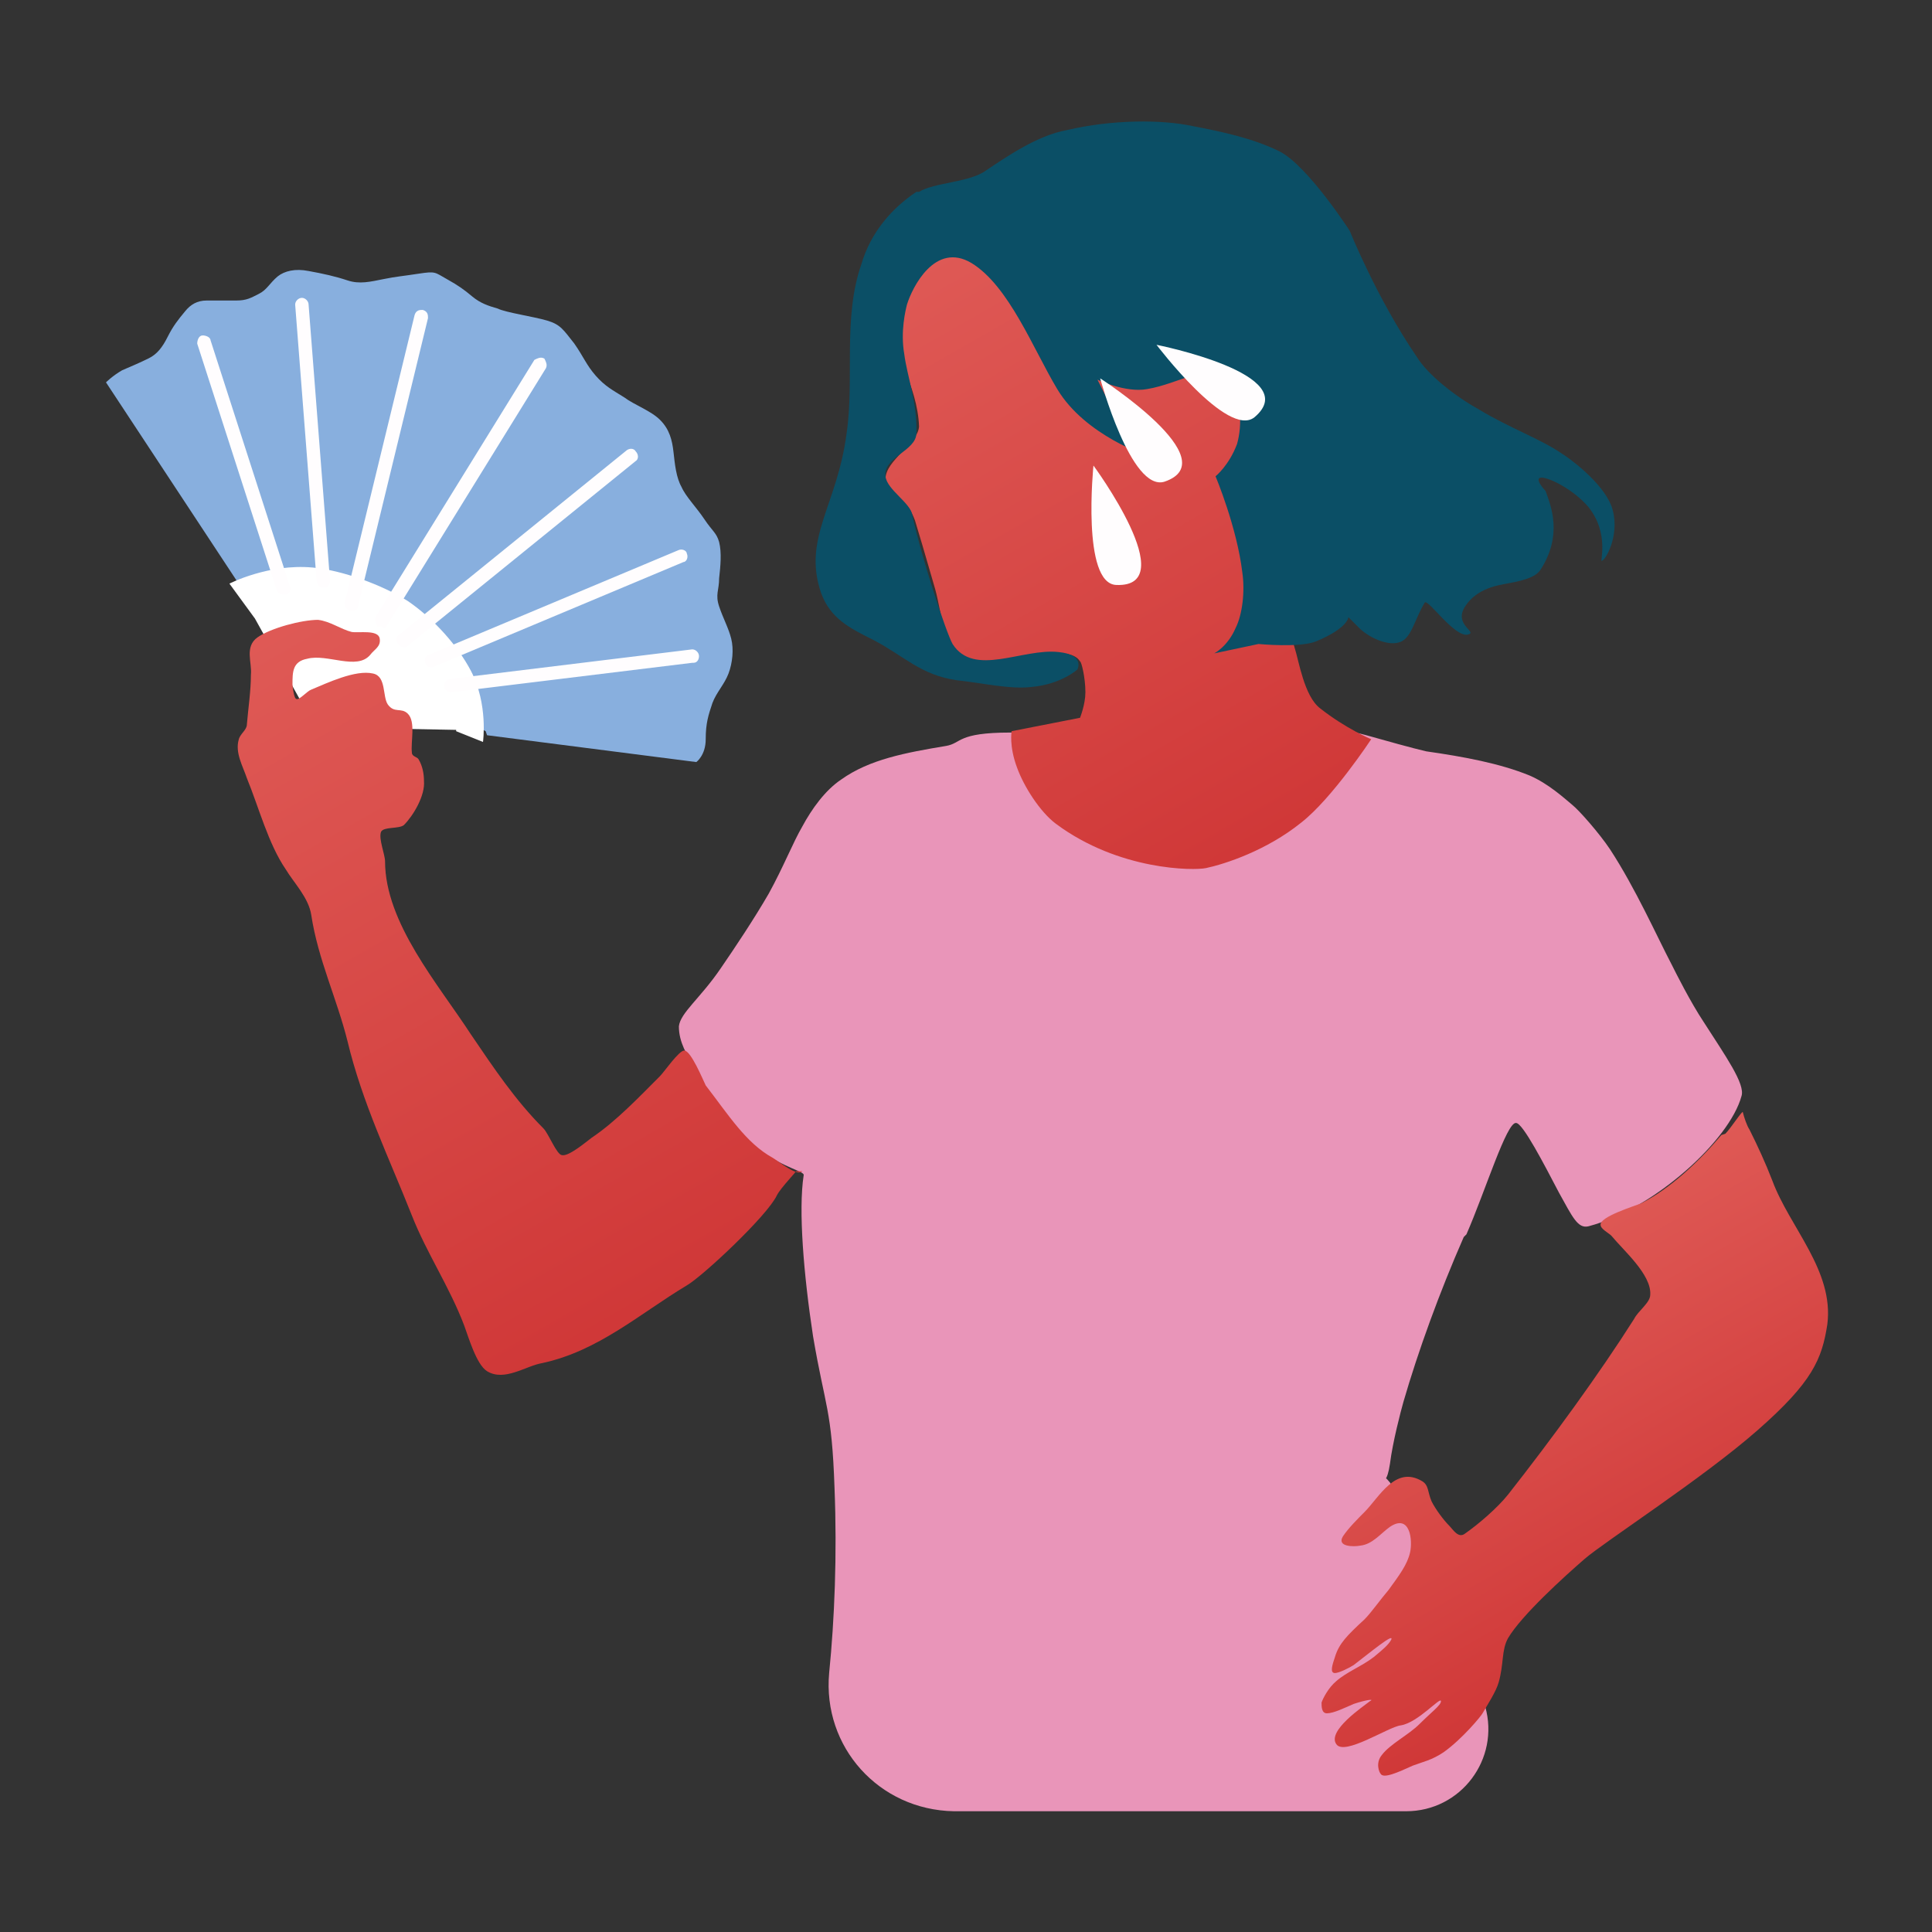 <?xml version="1.0" encoding="UTF-8"?>
<svg id="Calque_1" data-name="Calque 1" xmlns="http://www.w3.org/2000/svg" xmlns:xlink="http://www.w3.org/1999/xlink" version="1.1" viewBox="0 0 144 144">
  <rect x="0" y="0" width="144" height="144" fill="#333333" stroke="none"/>
  <defs>
    <style>
      .cls-1 {
        fill: #0b4f66;
      }

      .cls-1, .cls-2, .cls-3, .cls-4, .cls-5, .cls-6, .cls-7, .cls-8 {
        stroke-width: 0px;
      }

      .cls-2 {
        fill: url(#_ÅÂÁ_Ï_ÌÌ_È_ËÂÌÚ_10-2);
      }

      .cls-3 {
        fill: url(#_ÅÂÁ_Ï_ÌÌ_È_ËÂÌÚ_10-3);
      }

      .cls-4, .cls-9 {
        fill: #fffdfe;
      }

      .cls-5 {
        fill: #88afde;
      }

      .cls-9 {
        stroke: #fffdfe;
        stroke-miterlimit: 10;
        stroke-width: .2px;
      }

      .cls-6 {
        fill: #e995b9;
      }

      .cls-7 {
        fill: #fff;
        fill-rule: evenodd;
      }

      .cls-8 {
        fill: url(#_ÅÂÁ_Ï_ÌÌ_È_ËÂÌÚ_10);
      }
    </style>
    <linearGradient id="_ÅÂÁ_Ï_ÌÌ_È_ËÂÌÚ_10" data-name="ÅÂÁ˚ÏﬂÌÌ˚È „‡‰ËÂÌÚ 10" x1="96.8" y1="64.6" x2="44.3" y2="-27.2" gradientUnits="userSpaceOnUse">
      <stop offset="0" stop-color="#cf3636"/>
      <stop offset="1" stop-color="#ee7c74"/>
    </linearGradient>
    <linearGradient id="_ÅÂÁ_Ï_ÌÌ_È_ËÂÌÚ_10-2" data-name="ÅÂÁ˚ÏﬂÌÌ˚È „‡‰ËÂÌÚ 10" x1="124" y1="123" x2="92.7" y2="68.4" xlink:href="#_ÅÂÁ_Ï_ÌÌ_È_ËÂÌÚ_10"/>
    <linearGradient id="_ÅÂÁ_Ï_ÌÌ_È_ËÂÌÚ_10-3" data-name="ÅÂÁ˚ÏﬂÌÌ˚È „‡‰ËÂÌÚ 10" x1="51.1" y1="99.8" x2="-8.7" y2="-4.8" xlink:href="#_ÅÂÁ_Ï_ÌÌ_È_ËÂÌÚ_10"/>
  </defs>
  <path class="cls-6" d="M109.3,92c1.4-3.2,3-8.4,3.7-8.3.5,0,2.1,3.1,3.2,5.2,1,1.8,1.4,2.7,2.2,2.5,4.9-1.3,10.5-6.4,11.4-9.7.3-.9-1.2-3-2.8-5.5-1-1.5-2.1-3.7-2.4-4.3-1.1-2.1-2.7-5.7-4.6-8.6-.8-1.2-2.3-2.9-2.8-3.3-.6-.5-1.8-1.6-3.2-2.2-2.2-.9-4.9-1.4-7.7-1.8-.9-.2-3.4-.9-4.1-1.1-8.3-2.4-22.9-.3-26.9-.3s-3.6.8-4.8,1c-3,.5-5.7,1-7.8,2.5-1.2.8-2.2,2.2-2.9,3.5-.7,1.2-1.4,3-2.5,5-1.1,1.9-2.5,4-3.6,5.6-1.5,2.2-3,3.3-3.1,4.3,0,1.2.6,2.1,1.2,3.2,1.2,2.3,3,4.7,4.8,6,1.9,1.4,3.4,1.6,3.3,1.9-.4,2.6,0,7.4.7,12,.9,5.3,1.4,5.4,1.6,11.3.2,5,0,9.8-.4,13.8-.5,5.5,3.7,10.2,9.3,10.3h33.7c4.1,0,7-3.9,5.9-7.8,0,0,0,0,0-.1-2.1-7.1-6.5-15.8-7.1-16.6-1.2-1.5-.4,1.3,0-1.4.2-1.6.8-3.9,1-4.6,1.1-3.8,2.7-8.2,4.5-12.3Z"/>
  <path class="cls-8" d="M68.4,19l6.6-1.5s14.2,7,16.5,8.4c1.2.7,1.4,5.1,1.1,6.6-.2,1.4-.9,2.1-.9,2.1,0,0,1,1.9,2.2,3,1.2,1.1,2.6,1.4,2.6,1.4,0,0-1.5,4.3,0,9.3.3.9.7,3.6,1.9,4.5,1.9,1.5,3.8,2.3,3.8,2.3,0,0-2.9,4.4-5.2,6.2-2.6,2.1-5.7,3.1-7.1,3.4-.9.2-6.5.2-11.2-3.3-1.2-.9-2.4-2.8-2.9-4.2-.6-1.6-.4-2.7-.4-2.7l5.1-1s.4-1,.4-1.9c0-1.1-.3-2.3-.4-2.3-1.1-1.8-7,1.1-8.6-.1-1.7-1.4-1.7-3.5-2.2-5.3-.6-2.1-1.4-4.8-1.5-5.1-.8-2.2-2.1-1.4-2.2-3.1,0-1.4,2.4-2.6,2.5-3.9-.1-3.1-2.1-5.7-1.9-7.7,0-1.4,1.2-4.3,1.9-5Z"/>
  <path class="cls-1" d="M68.5,14.3c1.1-.7,3.8-.7,5-1.6,1.5-1,3.8-2.6,6-3,3.4-.8,7.1-.8,9.4-.3,2.1.4,4.5.9,6.5,1.9,2.1,1.1,5.2,5.9,5.2,5.9,0,0,2,5,5,9.4.8,1.3,2.8,2.9,4.6,3.9,2.3,1.4,4.6,2.2,6.2,3.3.5.3,3,2.1,3.7,3.9.7,1.9-.3,3.9-.7,4.1-.2.2.6-2-1-4-1.1-1.3-2.9-2.2-3.5-2.2-.6,0,.2.9.3,1,.4,1.1,1.3,3.3-.4,5.9-.3.4-.8.7-2.5,1-.5.1-2.2.3-3.1,1.7-.9,1.4,1,1.9.2,2.1-1,.2-2.9-2.6-3.2-2.4-.8,1.3-1,2.8-2,3-.8.2-2-.3-2.8-1-.6-.6-.9-.9-.9-.9,0,0,0,.8-2.4,1.8-1.2.5-4.3.2-4.3.2l-3.3.7s1-.5,1.6-1.9c.5-1,.7-2.7.5-4.1-.4-3.4-2-7.2-2-7.2,0,0,1-.8,1.6-2.4.4-1.4.4-3.6-.9-4.9-1.2-1.2-3.4.4-5.8.8-1.6.3-3.7-.7-3.7-.7l1.7,3.4,2.1,2.3s-4.7-1.5-6.8-5c-1.8-3-3.6-7.7-6.4-9.4-2.7-1.6-4.4,1.8-4.8,3.1-.1.4-.5,2-.2,3.7.2,1.6,1,3.7.9,5.9,0,1.3-2.5,1.8-2.3,3.2.1,1,1.9,2,2,2.9.7,3.2,2.5,8.7,3,9.6,1.6,2.5,5.2.3,7.9.6,2,.2,1.4,1.3,1.4,1.3,0,0-1.2,1.1-3.4,1.3-1.6.2-3.7-.3-5.6-.5-2.7-.4-3.9-1.8-6.2-3-1.8-.9-3.2-1.6-3.9-3.5-1.4-4.1,1.2-6.5,1.9-11.9.6-4-.3-8.6,1.1-12.6.7-2.4,2.3-4.2,4.1-5.4Z"/>
  <path class="cls-2" d="M128.3,84.6c-1.6,1.9-3.8,4-6,5.1-.5.2-3.1,1-3,1.6,0,.3.6.6.8.8.9,1.1,3,2.9,2.9,4.4,0,.6-.9,1.2-1.2,1.8-2.6,4.1-6.1,8.9-9.4,13.1-.8,1-2.2,2.2-3.2,2.9-.5.4-.9-.3-1.2-.6-.4-.4-1-1.2-1.3-1.8-.3-.7-.2-1.2-.7-1.5-2-1.2-3.2,1.2-4.3,2.3-.5.5-1.2,1.2-1.6,1.8-.5.8.8.8,1.3.7.9-.1,1.5-.9,2.2-1.4,1.5-1,1.7,1,1.5,1.9-.2.9-.8,1.7-1.6,2.8-.6.7-1.3,1.7-1.8,2.2-1.3,1.2-1.9,1.8-2.2,2.8-.2.6-.4,1.2,0,1.2.3,0,1.1-.4,1.4-.6,1.3-1,3-2.4,2.8-1.9-.2.4-.7.8-1.3,1.3-.9.7-2,1.1-2.8,1.8-.6.5-1,1.3-1.1,1.6,0,.3,0,.8.4.8.5,0,1.3-.4,2-.7.9-.3,1.6-.4,1.2-.2-.5.4-3.2,2.2-2.5,3.2.6.9,3.9-1.3,4.8-1.4,1.3-.2,3-2.2,3-1.8,0,.3-.7.8-1.6,1.7-.8.8-2.2,1.5-2.8,2.3-.5.6-.2,1.3-.1,1.4.2.4,1.3-.1,2.4-.6.8-.3,1.4-.4,2.3-1,1.4-1,2.8-2.7,2.9-2.9.4-.7,1-1.6,1.2-2.3.4-1.4.2-2.4.7-3.3,1-1.7,4.2-4.6,5.7-5.9,1.5-1.3,8.8-6,12.9-9.6,4.1-3.6,4.8-5.3,5.2-7.9.5-4-2.8-7.2-4.1-10.7-.5-1.3-1.1-2.6-1.7-3.8-.2-.3-.4-.9-.5-1.3,0-.2-.9,1.2-1.3,1.6Z"/>
  <path class="cls-5" d="M36.3,54.8l15.6,2s.7-.5.7-1.7c0-1.2.2-1.8.5-2.7.3-.8.9-1.4,1.2-2.2.3-.8.4-1.8.2-2.6-.2-.8-.6-1.5-.9-2.4-.3-.9,0-1.2,0-2.1.1-.9.2-1.9,0-2.7-.2-.7-.5-.8-1.1-1.7-.6-.9-1.4-1.7-1.7-2.4-.4-.7-.5-1.7-.6-2.6-.1-.9-.3-1.7-1-2.4-.7-.7-1.9-1.1-2.7-1.7-.8-.5-1.4-.8-2.1-1.6-.7-.8-.9-1.4-1.6-2.4-.8-1-1-1.4-2-1.7-1-.3-3.1-.6-3.7-.9-.7-.2-1.3-.4-1.9-.9-.6-.5-1-.8-1.9-1.3-.9-.5-.8-.6-2.1-.4-1.3.2-1.6.2-2.6.4-1,.2-1.8.4-2.7.1-.9-.3-1.8-.5-2.9-.7-1-.2-1.8,0-2.3.4-.6.5-.8,1-1.4,1.3-.6.3-.9.5-1.7.5-.8,0-1.5,0-2.2,0-.7,0-1.2.3-1.6.8-.5.6-.9,1.1-1.3,1.9-.4.8-.8,1.3-1.4,1.6-.6.3-1.3.6-2,.9-.7.4-1.2.9-1.2.9l11.4,17.3,16.9,8.7Z"/>
  <path class="cls-7" d="M34,54.5l2,.8s.4-2.8-.9-5.3c-1-1.9-2.8-3.9-4.7-5.2-1.9-1.2-4.9-2.3-7.1-2.5-3.3-.3-6.2,1.2-6.2,1.2l1.9,2.6,4.5,8.1,10.5.2Z"/>
  <path class="cls-3" d="M59.8,87.3c-.4.4-1.7-.7-2.2-1-2-1.1-3.3-3.2-5-5.4-.2-.4-1.1-2.6-1.6-2.6-.4,0-1.5,1.6-1.8,1.9-1.5,1.5-3.3,3.4-5.1,4.6-.4.3-1.7,1.4-2.2,1.3-.4,0-1-1.6-1.4-2-2.1-2.1-3.7-4.5-5.4-7-2.4-3.7-6.4-8.3-6.4-12.9,0-.5-.5-1.7-.3-2.2.2-.4,1.3-.2,1.7-.5.7-.7,1.6-2.2,1.5-3.3,0-.5-.1-1.1-.4-1.6-.1-.2-.5-.2-.5-.5-.1-.8.3-2.3-.3-2.9-.5-.5-1,0-1.5-.7-.4-.6-.1-2.1-1.1-2.3-1.3-.3-3.4.7-4.6,1.2-.3.1-.9.8-1.1.7-.2,0-.3-1-.3-1.1,0-.9,0-1.7,1.1-1.9,1.5-.4,3.7.9,4.7-.3.3-.4.8-.6.7-1.2-.1-.7-1.6-.4-2.1-.5-.8-.2-1.6-.8-2.5-.9-1.2,0-3.5.6-4.5,1.3-1,.7-.4,1.9-.5,2.8,0,1.2-.2,2.5-.3,3.7,0,.4-.5.7-.6,1.1-.3,1,.3,2,.6,2.9.9,2.2,1.6,4.9,2.9,6.8.6,1,1.7,2.1,1.9,3.4.5,3.3,1.9,6.2,2.7,9.4,1.1,4.6,3.1,8.7,4.8,13,1.1,2.8,2.8,5.3,3.9,8.2.3.8.9,2.9,1.7,3.4,1.3.8,2.9-.4,4.1-.6,4.2-.9,7.3-3.7,10.8-5.8,1.2-.7,6-5.2,6.7-6.7.3-.6,1.6-1.9,1.4-1.8Z"/>
  <g>
    <path class="cls-9" d="M28.6,46.7c0,0,.1,0,.2-.2l11.8-19.1c.1-.2,0-.4-.1-.6-.2-.1-.4,0-.6.1l-11.8,19.1c-.1.2,0,.4.1.6.1,0,.2,0,.4,0Z"/>
    <path class="cls-9" d="M32.3,49.6s0,0,0,0l18.6-7.8c.2,0,.3-.3.2-.5,0-.2-.3-.3-.5-.2s0,0,0,0l-18.6,7.8c-.2,0-.3.3-.2.5,0,.2.3.3.5.2Z"/>
    <path class="cls-9" d="M24.2,43.7c.2,0,.3-.2.3-.4l-1.6-20.6c0-.2-.2-.4-.4-.4-.2,0-.4.2-.4.4l1.6,20.6c0,.2.2.4.4.4,0,0,0,0,.1,0Z"/>
    <path class="cls-9" d="M30.3,48s0,0,.1,0l16.9-13.7c.2-.1.2-.4,0-.6-.1-.2-.4-.2-.6,0l-16.9,13.7c-.2.1-.2.4,0,.6.1.1.3.2.5.1Z"/>
    <path class="cls-9" d="M26.4,45.4c.1,0,.2-.1.2-.3l5.2-21.4c0-.2,0-.4-.3-.5-.2,0-.4,0-.5.3l-5.2,21.4c0,.2,0,.4.3.5,0,0,.2,0,.2,0Z"/>
    <path class="cls-9" d="M51.7,49.3c.2,0,.3-.2.3-.4,0-.2-.2-.4-.4-.4l-18,2.2c-.2,0-.4.2-.4.4,0,.2.2.4.4.4l18-2.2s0,0,0,0Z"/>
    <path class="cls-9" d="M21.3,44.2c.2,0,.3-.3.2-.5l-5.9-18.3c0-.2-.3-.3-.5-.3-.2,0-.3.3-.3.5l5.9,18.3c0,.2.3.3.5.3,0,0,0,0,0,0Z"/>
  </g>
  <path class="cls-4" d="M82,28.2s2.3,8.5,4.8,7.7c4.7-1.6-4.8-7.7-4.8-7.7Z"/>
  <path class="cls-4" d="M81.5,34.7s-.9,8.8,1.7,8.9c5,.2-1.7-8.9-1.7-8.9Z"/>
  <path class="cls-4" d="M86.2,25.7s5.3,7,7.3,5.4c3.8-3.2-7.3-5.4-7.3-5.4Z"/>
</svg>